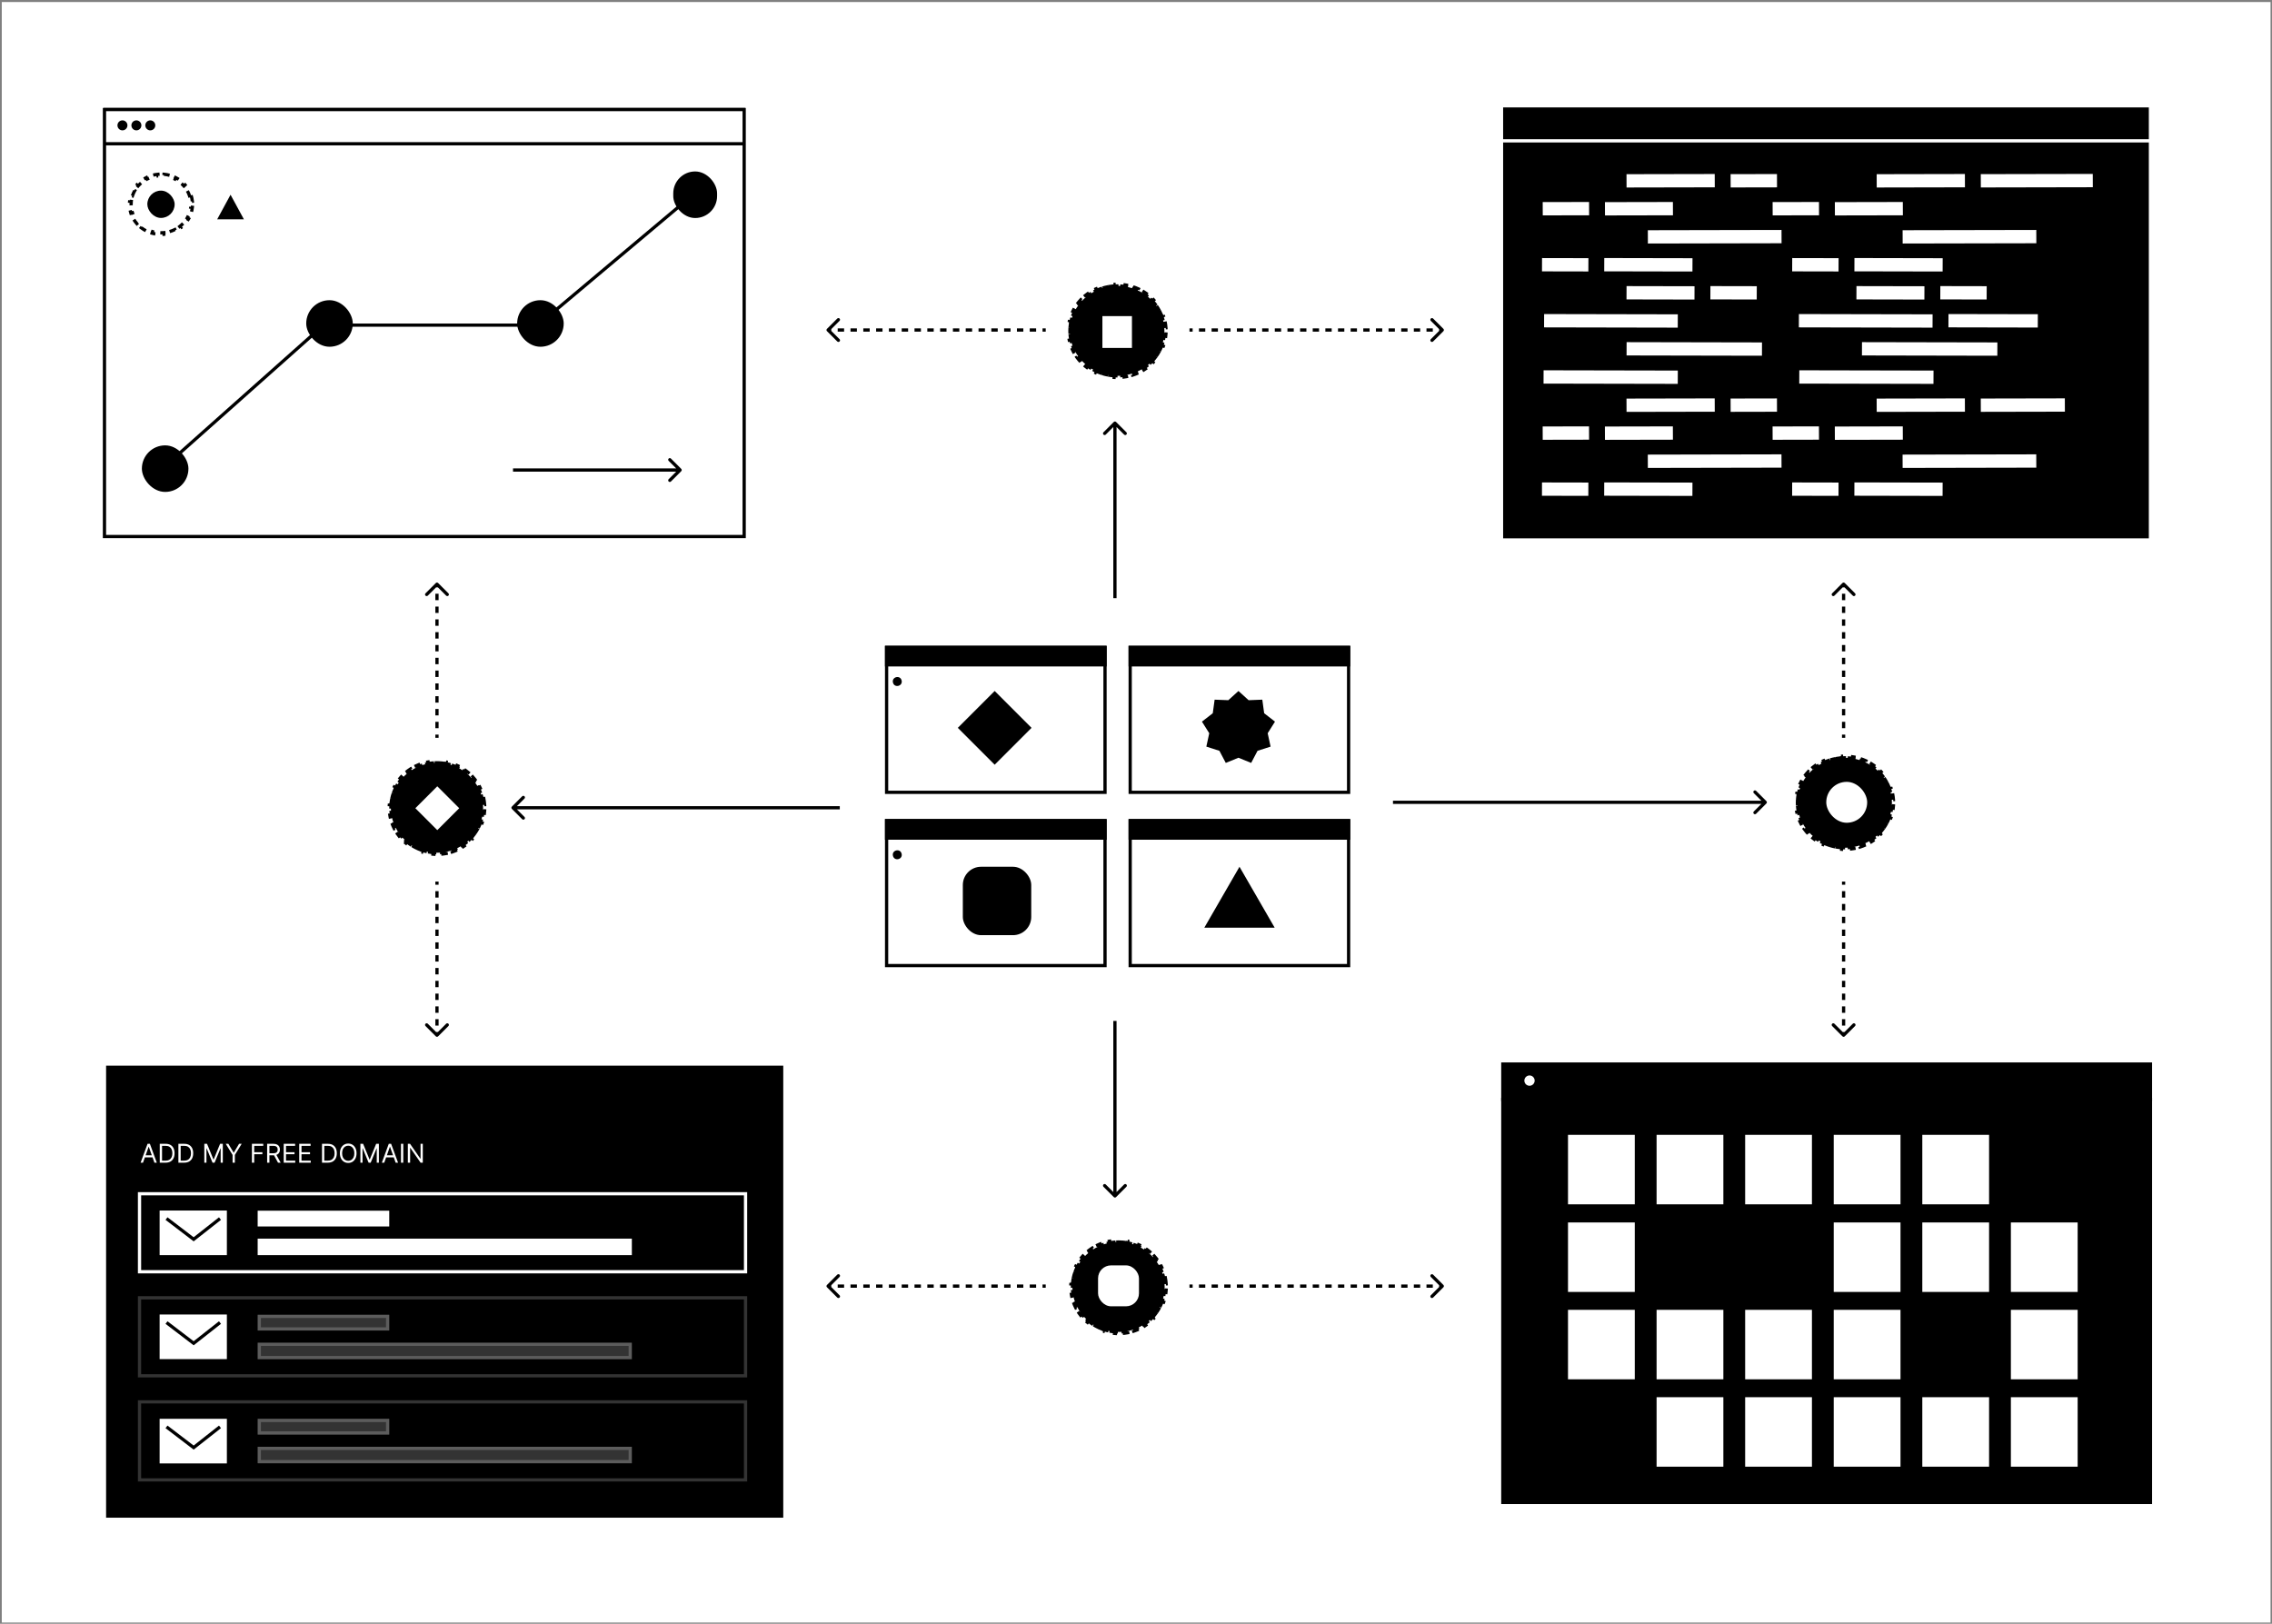 <svg xmlns="http://www.w3.org/2000/svg" width="701" height="501" viewBox="0 0 701 501" fill="none"><rect x="0" y="0" width="701" height="501" fill="#808080" stroke="none"/><rect width="700" height="500" transform="translate(0.547 0.625)" fill="white" style="fill:white;fill-opacity:1;"/><rect width="68.39" height="6.378" transform="matrix(1 0 0 -1 273.051 205.631)" fill="#1E1E1E" style="fill:#1E1E1E;fill:color(display-p3 0.118 0.118 0.118);fill-opacity:1;"/><ellipse cx="284.511" cy="202.274" rx="1.375" ry="1.375" transform="rotate(-14.015 284.511 202.274)" fill="#5EBC84" style="fill:#5EBC84;fill:color(display-p3 0.369 0.737 0.518);fill-opacity:1;"/><ellipse cx="280.679" cy="202.274" rx="1.375" ry="1.375" transform="rotate(-14.015 280.679 202.274)" fill="#FFE900" style="fill:#FFE900;fill:color(display-p3 1 0.914 0);fill-opacity:1;"/><ellipse cx="276.847" cy="210.274" rx="1.375" ry="1.375" transform="rotate(-14.015 276.847 210.274)" fill="#FFA4EA" style="fill:#FFA4EA;fill:color(display-p3 1 0.643 0.918);fill-opacity:1;"/><rect x="273.551" y="199.753" width="67.39" height="44.712" stroke="black" style="stroke:black;stroke-opacity:1;"/><rect width="68.39" height="6.378" transform="matrix(1 0 0 -1 348.207 205.633)" fill="#1E1E1E" style="fill:#1E1E1E;fill:color(display-p3 0.118 0.118 0.118);fill-opacity:1;"/><ellipse cx="359.667" cy="202.275" rx="1.375" ry="1.375" transform="rotate(-14.015 359.667 202.275)" fill="#5EBC84" style="fill:#5EBC84;fill:color(display-p3 0.369 0.737 0.518);fill-opacity:1;"/><ellipse cx="355.835" cy="202.275" rx="1.375" ry="1.375" transform="rotate(-14.015 355.835 202.275)" fill="#FFE900" style="fill:#FFE900;fill:color(display-p3 1 0.914 0);fill-opacity:1;"/><ellipse cx="352.003" cy="202.275" rx="1.375" ry="1.375" transform="rotate(-14.015 352.003 202.275)" fill="#FFA4EA" style="fill:#FFA4EA;fill:color(display-p3 1 0.643 0.918);fill-opacity:1;"/><rect x="348.707" y="199.755" width="67.39" height="44.712" stroke="black" style="stroke:black;stroke-opacity:1;"/><rect width="68.39" height="6.378" transform="matrix(1 0 0 -1 273.051 259.09)" fill="#1E1E1E" style="fill:#1E1E1E;fill:color(display-p3 0.118 0.118 0.118);fill-opacity:1;"/><ellipse cx="284.511" cy="255.733" rx="1.375" ry="1.375" transform="rotate(-14.015 284.511 255.733)" fill="#5EBC84" style="fill:#5EBC84;fill:color(display-p3 0.369 0.737 0.518);fill-opacity:1;"/><ellipse cx="280.679" cy="255.733" rx="1.375" ry="1.375" transform="rotate(-14.015 280.679 255.733)" fill="#FFE900" style="fill:#FFE900;fill:color(display-p3 1 0.914 0);fill-opacity:1;"/><ellipse cx="276.847" cy="263.734" rx="1.375" ry="1.375" transform="rotate(-14.015 276.847 263.734)" fill="#FFA4EA" style="fill:#FFA4EA;fill:color(display-p3 1 0.643 0.918);fill-opacity:1;"/><rect x="273.551" y="253.212" width="67.39" height="44.712" stroke="black" style="stroke:black;stroke-opacity:1;"/><rect width="68.39" height="6.378" transform="matrix(1 0 0 -1 348.207 259.091)" fill="#1E1E1E" style="fill:#1E1E1E;fill:color(display-p3 0.118 0.118 0.118);fill-opacity:1;"/><ellipse cx="359.667" cy="255.733" rx="1.375" ry="1.375" transform="rotate(-14.015 359.667 255.733)" fill="#5EBC84" style="fill:#5EBC84;fill:color(display-p3 0.369 0.737 0.518);fill-opacity:1;"/><ellipse cx="355.835" cy="255.733" rx="1.375" ry="1.375" transform="rotate(-14.015 355.835 255.733)" fill="#FFE900" style="fill:#FFE900;fill:color(display-p3 1 0.914 0);fill-opacity:1;"/><ellipse cx="352.003" cy="255.733" rx="1.375" ry="1.375" transform="rotate(-14.015 352.003 255.733)" fill="#FFA4EA" style="fill:#FFA4EA;fill:color(display-p3 1 0.643 0.918);fill-opacity:1;"/><rect x="348.707" y="253.213" width="67.39" height="44.712" stroke="black" style="stroke:black;stroke-opacity:1;"/><path d="M382.431 267.434L393.285 286.233H371.578L382.431 267.434Z" fill="#BBFF6F" style="fill:#BBFF6F;fill:color(display-p3 0.733 1 0.435);fill-opacity:1;"/><rect x="297.07" y="267.434" width="21.108" height="21.108" rx="5.626" fill="#FFE900" style="fill:#FFE900;fill:color(display-p3 1 0.914 0);fill-opacity:1;"/><rect x="306.895" y="235.946" width="16.085" height="16.085" transform="rotate(-135 306.895 235.946)" fill="#FFA4EA" style="fill:#FFA4EA;fill:color(display-p3 1 0.643 0.918);fill-opacity:1;"/><path d="M382.115 213.199L385.246 216.04L389.47 215.876L390.043 220.065L393.384 222.655L391.13 226.232L392.025 230.364L387.999 231.655L386.029 235.395L382.115 233.797L378.201 235.395L376.231 231.655L372.205 230.364L373.1 226.232L370.846 222.655L374.187 220.065L374.759 215.876L378.984 216.04L382.115 213.199Z" fill="#4D9FFF" style="fill:#4D9FFF;fill:color(display-p3 0.304 0.624 1);fill-opacity:1;"/><rect x="32.453" y="33.799" width="196.953" height="131.607" fill="white" stroke="black" style="fill:white;fill-opacity:1;stroke:black;stroke-opacity:1;"/><rect x="193.363" y="157.699" width="27.044" height="27.044" rx="13.522" transform="rotate(-90 193.363 157.699)" fill="#D9D9D9" style="fill:#D9D9D9;fill:color(display-p3 0.851 0.851 0.851);fill-opacity:1;"/><rect x="32.234" y="33.8" width="197.372" height="131.74" fill="white" stroke="black" style="fill:white;fill-opacity:1;stroke:black;stroke-opacity:1;"/><circle cx="46.373" cy="38.678" r="1.541" transform="rotate(-14.015 46.373 38.678)" fill="#5EBC84" style="fill:#5EBC84;fill:color(display-p3 0.369 0.737 0.518);fill-opacity:1;"/><circle cx="42.08" cy="38.678" r="1.541" transform="rotate(-14.015 42.08 38.678)" fill="#FFE900" style="fill:#FFE900;fill:color(display-p3 1 0.914 0);fill-opacity:1;"/><circle cx="37.779" cy="38.678" r="1.541" transform="rotate(-14.015 37.779 38.678)" fill="#FFA4EA" style="fill:#FFA4EA;fill:color(display-p3 1 0.643 0.918);fill-opacity:1;"/><path d="M32.332 44.356H229.749" stroke="black" style="stroke:black;stroke-opacity:1;"/><path d="M210.194 145.377C210.389 145.182 210.389 144.865 210.194 144.67L207.012 141.488C206.816 141.293 206.5 141.293 206.304 141.488C206.109 141.683 206.109 142 206.304 142.195L209.133 145.023L206.304 147.852C206.109 148.047 206.109 148.364 206.304 148.559C206.5 148.754 206.816 148.754 207.012 148.559L210.194 145.377ZM158.285 145.523L209.84 145.523L209.84 144.523L158.285 144.523L158.285 145.523Z" fill="black" style="fill:black;fill-opacity:1;"/><path d="M50.531 144.177L99.836 100.313H165.957L215.338 58.815" stroke="black" style="stroke:black;stroke-opacity:1;"/><rect x="94.481" y="92.622" width="14.367" height="14.367" rx="7.184" fill="#BBFF6F" style="fill:#BBFF6F;fill:color(display-p3 0.733 1 0.435);fill-opacity:1;"/><rect x="159.559" y="92.622" width="14.367" height="14.367" rx="7.184" fill="#FFE900" style="fill:#FFE900;fill:color(display-p3 1 0.914 0);fill-opacity:1;"/><rect x="207.727" y="52.9" width="13.522" height="14.367" rx="6.761" fill="#4D9FFF" style="fill:#4D9FFF;fill:color(display-p3 0.304 0.624 1);fill-opacity:1;"/><rect x="43.773" y="137.415" width="14.367" height="14.367" rx="7.184" fill="#FFA4EA" style="fill:#FFA4EA;fill:color(display-p3 1 0.643 0.918);fill-opacity:1;"/><path d="M71.132 60.083L75.255 67.671H67.009L71.132 60.083Z" fill="#FFE900" style="fill:#FFE900;fill:color(display-p3 1 0.914 0);fill-opacity:1;"/><rect x="45.457" y="58.815" width="8.426" height="8.426" rx="4.213" fill="#FFA4EA" style="fill:#FFA4EA;fill:color(display-p3 1 0.643 0.918);fill-opacity:1;"/><path d="M58.957 60.273C59.147 60.859 59.278 61.468 59.343 62.097L58.846 62.149C58.876 62.438 58.891 62.732 58.891 63.029C58.891 63.326 58.876 63.62 58.846 63.909L59.343 63.961C59.278 64.589 59.147 65.199 58.957 65.785L58.482 65.63C58.299 66.193 58.059 66.732 57.768 67.24L58.202 67.489C57.893 68.029 57.529 68.537 57.117 69.005L56.742 68.675C56.354 69.116 55.922 69.521 55.452 69.883L55.757 70.279C55.267 70.656 54.738 70.988 54.177 71.269L53.953 70.822C53.43 71.084 52.878 71.299 52.302 71.463L52.438 71.944C51.849 72.111 51.236 72.226 50.605 72.283L50.56 71.785C50.268 71.812 49.972 71.826 49.672 71.826C49.373 71.826 49.077 71.812 48.785 71.785L48.74 72.283C48.109 72.226 47.496 72.111 46.906 71.944L47.042 71.463C46.467 71.299 45.914 71.084 45.392 70.822L45.168 71.269C44.607 70.988 44.078 70.656 43.588 70.279L43.893 69.883C43.422 69.521 42.99 69.116 42.603 68.675L42.227 69.005C41.816 68.537 41.452 68.029 41.142 67.489L41.576 67.24C41.285 66.732 41.045 66.193 40.863 65.63L40.387 65.785C40.198 65.199 40.067 64.589 40.001 63.961L40.499 63.909C40.469 63.62 40.453 63.326 40.453 63.029C40.453 62.732 40.469 62.438 40.499 62.149L40.001 62.097C40.067 61.468 40.198 60.858 40.387 60.273L40.863 60.428C41.045 59.865 41.285 59.326 41.576 58.818L41.142 58.569C41.452 58.029 41.816 57.521 42.227 57.053L42.603 57.383C42.99 56.942 43.422 56.537 43.893 56.175L43.588 55.779C44.078 55.402 44.607 55.07 45.168 54.789L45.392 55.236C45.914 54.974 46.467 54.759 47.042 54.595L46.906 54.114C47.496 53.947 48.109 53.832 48.74 53.775L48.785 54.273C49.077 54.246 49.373 54.232 49.672 54.232C49.972 54.232 50.268 54.246 50.56 54.273L50.605 53.775C51.236 53.832 51.849 53.947 52.438 54.114L52.302 54.595C52.878 54.759 53.43 54.974 53.953 55.236L54.177 54.789C54.738 55.07 55.267 55.402 55.757 55.779L55.452 56.175C55.922 56.537 56.354 56.942 56.742 57.383L57.117 57.053C57.529 57.521 57.893 58.029 58.202 58.569L57.768 58.818C58.059 59.326 58.299 59.865 58.482 60.428L58.957 60.273Z" stroke="black" style="stroke:black;stroke-opacity:1;" stroke-dasharray="2 2"/><rect x="463.273" y="32.642" width="200.226" height="133.959" fill="#021831" stroke="white" style="fill:#021831;fill:color(display-p3 0.008 0.094 0.192);fill-opacity:1;stroke:white;stroke-opacity:1;"/><rect x="0.498" y="-0.501" width="5.105" height="21.969" transform="matrix(-0.004 -1 1 -0.002 475.993 58.849)" fill="#D9D9D9" stroke="black" style="fill:#D9D9D9;fill:color(display-p3 0.851 0.851 0.851);fill-opacity:1;stroke:black;stroke-opacity:1;"/><rect x="0.498" y="-0.501" width="5.105" height="21.969" transform="matrix(-0.004 -1 1 -0.002 495.208 67.469)" fill="white" stroke="black" style="fill:white;fill-opacity:1;stroke:black;stroke-opacity:1;"/><rect x="0.498" y="-0.501" width="5.105" height="28.22" transform="matrix(-0.004 -1 1 -0.002 501.861 58.849)" fill="white" stroke="black" style="fill:white;fill-opacity:1;stroke:black;stroke-opacity:1;"/><rect x="0.498" y="-0.501" width="5.105" height="42.244" transform="matrix(-0.004 -1 1 -0.002 508.443 76.136)" fill="white" stroke="black" style="fill:white;fill-opacity:1;stroke:black;stroke-opacity:1;"/><rect x="0.498" y="-0.501" width="5.105" height="15.306" transform="matrix(-0.004 -1 1 -0.002 533.978 58.834)" fill="white" stroke="black" style="fill:white;fill-opacity:1;stroke:black;stroke-opacity:1;"/><rect x="0.498" y="-0.501" width="5.105" height="15.306" transform="matrix(-0.004 -1 1 -0.002 476.005 67.454)" fill="white" stroke="black" style="fill:white;fill-opacity:1;stroke:black;stroke-opacity:1;"/><rect x="0.498" y="-0.501" width="5.105" height="21.969" transform="matrix(-0.004 -1 1 -0.002 521.075 67.469)" fill="#D9D9D9" stroke="black" style="fill:#D9D9D9;fill:color(display-p3 0.851 0.851 0.851);fill-opacity:1;stroke:black;stroke-opacity:1;"/><rect x="0.498" y="-0.501" width="5.105" height="28.568" transform="matrix(-0.004 -1 1 -0.002 475.978 76.106)" fill="#D9D9D9" stroke="black" style="fill:#D9D9D9;fill:color(display-p3 0.851 0.851 0.851);fill-opacity:1;stroke:black;stroke-opacity:1;"/><rect x="-0.498" y="-0.501" width="5.105" height="21.97" transform="matrix(0.004 -1 -1 -0.002 548.046 83.775)" fill="#D9D9D9" stroke="black" style="fill:#D9D9D9;fill:color(display-p3 0.851 0.851 0.851);fill-opacity:1;stroke:black;stroke-opacity:1;"/><rect x="-0.498" y="-0.501" width="5.105" height="21.97" transform="matrix(0.004 -1 -1 -0.002 522.808 92.425)" fill="white" stroke="black" style="fill:white;fill-opacity:1;stroke:black;stroke-opacity:1;"/><rect x="-0.498" y="-0.501" width="5.105" height="28.221" transform="matrix(0.004 -1 -1 -0.002 522.183 83.775)" fill="white" stroke="black" style="fill:white;fill-opacity:1;stroke:black;stroke-opacity:1;"/><rect x="-0.498" y="-0.501" width="5.105" height="42.245" transform="matrix(0.004 -1 -1 -0.002 517.652 101.092)" fill="white" stroke="black" style="fill:white;fill-opacity:1;stroke:black;stroke-opacity:1;"/><rect x="-0.498" y="-0.501" width="5.105" height="15.306" transform="matrix(0.004 -1 -1 -0.002 490.069 83.76)" fill="white" stroke="black" style="fill:white;fill-opacity:1;stroke:black;stroke-opacity:1;"/><rect x="-0.498" y="-0.501" width="5.105" height="15.306" transform="matrix(0.004 -1 -1 -0.002 542.019 92.409)" fill="white" stroke="black" style="fill:white;fill-opacity:1;stroke:black;stroke-opacity:1;"/><rect x="-0.498" y="-0.501" width="5.105" height="21.97" transform="matrix(0.004 -1 -1 -0.002 496.941 92.425)" fill="#D9D9D9" stroke="black" style="fill:#D9D9D9;fill:color(display-p3 0.851 0.851 0.851);fill-opacity:1;stroke:black;stroke-opacity:1;"/><rect x="-0.498" y="-0.501" width="5.105" height="28.569" transform="matrix(0.004 -1 -1 -0.002 550.124 101.061)" fill="#FFA4EA" stroke="black" style="fill:#FFA4EA;fill:color(display-p3 1 0.643 0.918);fill-opacity:1;stroke:black;stroke-opacity:1;"/><rect x="-0.498" y="-0.501" width="5.105" height="42.412" transform="matrix(0.004 -1 -1 -0.002 517.652 118.441)" fill="white" stroke="black" style="fill:white;fill-opacity:1;stroke:black;stroke-opacity:1;"/><rect x="-0.498" y="-0.501" width="5.105" height="42.773" transform="matrix(0.004 -1 -1 -0.002 543.628 109.759)" fill="white" stroke="black" style="fill:white;fill-opacity:1;stroke:black;stroke-opacity:1;"/><rect x="-0.498" y="-0.501" width="5.105" height="22.058" transform="matrix(0.004 -1 -1 -0.002 496.96 109.774)" fill="#D9D9D9" stroke="black" style="fill:#D9D9D9;fill:color(display-p3 0.851 0.851 0.851);fill-opacity:1;stroke:black;stroke-opacity:1;"/><rect x="-0.498" y="-0.501" width="5.105" height="28.683" transform="matrix(0.004 -1 -1 -0.002 550.234 118.411)" fill="#D9D9D9" stroke="black" style="fill:#D9D9D9;fill:color(display-p3 0.851 0.851 0.851);fill-opacity:1;stroke:black;stroke-opacity:1;"/><rect x="0.498" y="-0.501" width="5.105" height="21.969" transform="matrix(-0.004 -1 1 -0.002 475.989 128.083)" fill="#D9D9D9" stroke="black" style="fill:#D9D9D9;fill:color(display-p3 0.851 0.851 0.851);fill-opacity:1;stroke:black;stroke-opacity:1;"/><rect x="0.498" y="-0.501" width="5.105" height="21.969" transform="matrix(-0.004 -1 1 -0.002 495.196 136.705)" fill="white" stroke="black" style="fill:white;fill-opacity:1;stroke:black;stroke-opacity:1;"/><rect x="0.498" y="-0.501" width="5.105" height="28.22" transform="matrix(-0.004 -1 1 -0.002 501.857 128.083)" fill="white" stroke="black" style="fill:white;fill-opacity:1;stroke:black;stroke-opacity:1;"/><rect x="0.498" y="-0.501" width="5.105" height="42.244" transform="matrix(-0.004 -1 1 -0.002 508.431 145.371)" fill="white" stroke="black" style="fill:white;fill-opacity:1;stroke:black;stroke-opacity:1;"/><rect x="0.498" y="-0.501" width="5.105" height="15.306" transform="matrix(-0.004 -1 1 -0.002 533.974 128.068)" fill="white" stroke="black" style="fill:white;fill-opacity:1;stroke:black;stroke-opacity:1;"/><rect x="0.498" y="-0.501" width="5.105" height="15.306" transform="matrix(-0.004 -1 1 -0.002 475.993 136.689)" fill="white" stroke="black" style="fill:white;fill-opacity:1;stroke:black;stroke-opacity:1;"/><rect x="0.498" y="-0.501" width="5.105" height="21.969" transform="matrix(-0.004 -1 1 -0.002 521.064 136.705)" fill="#D9D9D9" stroke="black" style="fill:#D9D9D9;fill:color(display-p3 0.851 0.851 0.851);fill-opacity:1;stroke:black;stroke-opacity:1;"/><rect x="0.498" y="-0.501" width="5.105" height="28.568" transform="matrix(-0.004 -1 1 -0.002 475.966 145.34)" fill="#D9D9D9" stroke="black" style="fill:#D9D9D9;fill:color(display-p3 0.851 0.851 0.851);fill-opacity:1;stroke:black;stroke-opacity:1;"/><rect x="-0.498" y="-0.501" width="5.105" height="21.97" transform="matrix(0.004 -1 -1 -0.002 548.034 153.011)" fill="#D9D9D9" stroke="black" style="fill:#D9D9D9;fill:color(display-p3 0.851 0.851 0.851);fill-opacity:1;stroke:black;stroke-opacity:1;"/><rect x="-0.498" y="-0.501" width="5.105" height="28.221" transform="matrix(0.004 -1 -1 -0.002 522.171 153.011)" fill="white" stroke="black" style="fill:white;fill-opacity:1;stroke:black;stroke-opacity:1;"/><rect x="-0.498" y="-0.501" width="5.105" height="15.306" transform="matrix(0.004 -1 -1 -0.002 490.058 152.995)" fill="white" stroke="black" style="fill:white;fill-opacity:1;stroke:black;stroke-opacity:1;"/><rect x="0.498" y="-0.501" width="5.105" height="21.969" transform="matrix(-0.004 -1 1 -0.002 553.181 58.849)" fill="#D9D9D9" stroke="black" style="fill:#D9D9D9;fill:color(display-p3 0.851 0.851 0.851);fill-opacity:1;stroke:black;stroke-opacity:1;"/><rect x="0.498" y="-0.501" width="5.105" height="21.969" transform="matrix(-0.004 -1 1 -0.002 566.146 67.469)" fill="white" stroke="black" style="fill:white;fill-opacity:1;stroke:black;stroke-opacity:1;"/><rect x="0.498" y="-0.501" width="5.105" height="28.22" transform="matrix(-0.004 -1 1 -0.002 579.048 58.849)" fill="white" stroke="black" style="fill:white;fill-opacity:1;stroke:black;stroke-opacity:1;"/><rect x="0.498" y="-0.501" width="5.105" height="42.244" transform="matrix(-0.004 -1 1 -0.002 587.052 76.136)" fill="white" stroke="black" style="fill:white;fill-opacity:1;stroke:black;stroke-opacity:1;"/><rect x="0.498" y="-0.501" width="5.105" height="35.549" transform="matrix(-0.004 -1 1 -0.002 611.169 58.834)" fill="white" stroke="black" style="fill:white;fill-opacity:1;stroke:black;stroke-opacity:1;"/><rect x="0.498" y="-0.501" width="5.105" height="15.306" transform="matrix(-0.004 -1 1 -0.002 546.943 67.454)" fill="white" stroke="black" style="fill:white;fill-opacity:1;stroke:black;stroke-opacity:1;"/><rect x="0.498" y="-0.501" width="5.105" height="21.969" transform="matrix(-0.004 -1 1 -0.002 592.013 67.469)" fill="#D9D9D9" stroke="black" style="fill:#D9D9D9;fill:color(display-p3 0.851 0.851 0.851);fill-opacity:1;stroke:black;stroke-opacity:1;"/><rect x="0.498" y="-0.501" width="5.105" height="28.568" transform="matrix(-0.004 -1 1 -0.002 554.583 76.106)" fill="#D9D9D9" stroke="black" style="fill:#D9D9D9;fill:color(display-p3 0.851 0.851 0.851);fill-opacity:1;stroke:black;stroke-opacity:1;"/><rect x="-0.498" y="-0.501" width="5.105" height="34.682" transform="matrix(0.004 -1 -1 -0.002 637.952 83.803)" fill="#FFA4EA" stroke="black" style="fill:#FFA4EA;fill:color(display-p3 1 0.643 0.918);fill-opacity:1;stroke:black;stroke-opacity:1;"/><rect x="-0.498" y="-0.501" width="5.105" height="21.97" transform="matrix(0.004 -1 -1 -0.002 593.745 92.425)" fill="white" stroke="black" style="fill:white;fill-opacity:1;stroke:black;stroke-opacity:1;"/><rect x="-0.498" y="-0.501" width="5.105" height="28.221" transform="matrix(0.004 -1 -1 -0.002 599.374 83.775)" fill="white" stroke="black" style="fill:white;fill-opacity:1;stroke:black;stroke-opacity:1;"/><rect x="-0.498" y="-0.501" width="5.105" height="42.245" transform="matrix(0.004 -1 -1 -0.002 596.261 101.092)" fill="white" stroke="black" style="fill:white;fill-opacity:1;stroke:black;stroke-opacity:1;"/><rect x="-0.498" y="-0.501" width="5.105" height="15.306" transform="matrix(0.004 -1 -1 -0.002 567.257 83.76)" fill="white" stroke="black" style="fill:white;fill-opacity:1;stroke:black;stroke-opacity:1;"/><rect x="-0.498" y="-0.501" width="5.105" height="15.306" transform="matrix(0.004 -1 -1 -0.002 612.956 92.409)" fill="white" stroke="black" style="fill:white;fill-opacity:1;stroke:black;stroke-opacity:1;"/><rect x="-0.498" y="-0.501" width="5.105" height="21.97" transform="matrix(0.004 -1 -1 -0.002 567.882 92.425)" fill="#D9D9D9" stroke="black" style="fill:#D9D9D9;fill:color(display-p3 0.851 0.851 0.851);fill-opacity:1;stroke:black;stroke-opacity:1;"/><rect x="-0.498" y="-0.501" width="5.105" height="28.569" transform="matrix(0.004 -1 -1 -0.002 628.734 101.061)" fill="white" stroke="black" style="fill:white;fill-opacity:1;stroke:black;stroke-opacity:1;"/><rect x="-0.498" y="-0.501" width="5.105" height="42.412" transform="matrix(0.004 -1 -1 -0.002 596.55 118.441)" fill="white" stroke="black" style="fill:white;fill-opacity:1;stroke:black;stroke-opacity:1;"/><rect x="-0.498" y="-0.501" width="5.105" height="42.773" transform="matrix(0.004 -1 -1 -0.002 616.253 109.759)" fill="white" stroke="black" style="fill:white;fill-opacity:1;stroke:black;stroke-opacity:1;"/><rect x="-0.498" y="-0.501" width="5.105" height="22.058" transform="matrix(0.004 -1 -1 -0.002 569.585 109.774)" fill="#D9D9D9" stroke="black" style="fill:#D9D9D9;fill:color(display-p3 0.851 0.851 0.851);fill-opacity:1;stroke:black;stroke-opacity:1;"/><rect x="-0.498" y="-0.501" width="5.105" height="28.683" transform="matrix(0.004 -1 -1 -0.002 629.132 118.411)" fill="#D9D9D9" stroke="black" style="fill:#D9D9D9;fill:color(display-p3 0.851 0.851 0.851);fill-opacity:1;stroke:black;stroke-opacity:1;"/><rect x="0.498" y="-0.501" width="5.105" height="21.969" transform="matrix(-0.004 -1 1 -0.002 553.173 128.083)" fill="#D9D9D9" stroke="black" style="fill:#D9D9D9;fill:color(display-p3 0.851 0.851 0.851);fill-opacity:1;stroke:black;stroke-opacity:1;"/><rect x="0.498" y="-0.501" width="5.105" height="21.969" transform="matrix(-0.004 -1 1 -0.002 566.134 136.705)" fill="white" stroke="black" style="fill:white;fill-opacity:1;stroke:black;stroke-opacity:1;"/><rect x="0.498" y="-0.501" width="5.105" height="28.22" transform="matrix(-0.004 -1 1 -0.002 579.044 128.083)" fill="white" stroke="black" style="fill:white;fill-opacity:1;stroke:black;stroke-opacity:1;"/><rect x="0.498" y="-0.501" width="5.105" height="42.244" transform="matrix(-0.004 -1 1 -0.002 587.04 145.371)" fill="white" stroke="black" style="fill:white;fill-opacity:1;stroke:black;stroke-opacity:1;"/><rect x="0.498" y="-0.501" width="5.105" height="26.939" transform="matrix(-0.004 -1 1 -0.002 611.165 128.068)" fill="white" stroke="black" style="fill:white;fill-opacity:1;stroke:black;stroke-opacity:1;"/><rect x="0.498" y="-0.501" width="5.105" height="15.306" transform="matrix(-0.004 -1 1 -0.002 546.931 136.689)" fill="white" stroke="black" style="fill:white;fill-opacity:1;stroke:black;stroke-opacity:1;"/><rect x="0.498" y="-0.501" width="5.105" height="21.969" transform="matrix(-0.004 -1 1 -0.002 592.001 136.705)" fill="#D9D9D9" stroke="black" style="fill:#D9D9D9;fill:color(display-p3 0.851 0.851 0.851);fill-opacity:1;stroke:black;stroke-opacity:1;"/><rect x="0.498" y="-0.501" width="5.105" height="28.568" transform="matrix(-0.004 -1 1 -0.002 554.571 145.34)" fill="#FFA4EA" stroke="black" style="fill:#FFA4EA;fill:color(display-p3 1 0.643 0.918);fill-opacity:1;stroke:black;stroke-opacity:1;"/><rect x="-0.498" y="-0.501" width="5.105" height="42.215" transform="matrix(0.004 -1 -1 -0.002 645.472 153.056)" fill="#D9D9D9" stroke="black" style="fill:#D9D9D9;fill:color(display-p3 0.851 0.851 0.851);fill-opacity:1;stroke:black;stroke-opacity:1;"/><rect x="-0.498" y="-0.501" width="5.105" height="28.221" transform="matrix(0.004 -1 -1 -0.002 599.362 153.011)" fill="white" stroke="black" style="fill:white;fill-opacity:1;stroke:black;stroke-opacity:1;"/><rect x="-0.498" y="-0.501" width="5.105" height="15.306" transform="matrix(0.004 -1 -1 -0.002 567.245 152.995)" fill="white" stroke="black" style="fill:white;fill-opacity:1;stroke:black;stroke-opacity:1;"/><circle cx="477.456" cy="37.68" r="1.568" transform="rotate(-14.015 477.456 37.68)" fill="#5EBC84" style="fill:#5EBC84;fill:color(display-p3 0.369 0.737 0.518);fill-opacity:1;"/><circle cx="473.089" cy="37.68" r="1.568" transform="rotate(-14.015 473.089 37.68)" fill="#FFE900" style="fill:#FFE900;fill:color(display-p3 1 0.914 0);fill-opacity:1;"/><circle cx="468.71" cy="37.68" r="1.568" transform="rotate(-14.015 468.71 37.68)" fill="#FFA4EA" style="fill:#FFA4EA;fill:color(display-p3 1 0.643 0.918);fill-opacity:1;"/><path d="M463.18 43.454H664.002" stroke="white" style="stroke:white;stroke-opacity:1;"/><rect x="463.68" y="328.302" width="199.82" height="135.267" fill="#FFE900" stroke="black" style="fill:#FFE900;fill:color(display-p3 1 0.914 0);fill-opacity:1;stroke:black;stroke-opacity:1;"/><circle cx="476.349" cy="333.417" r="1.59" transform="rotate(-14.015 476.349 333.417)" fill="#5EBC84" style="fill:#5EBC84;fill:color(display-p3 0.369 0.737 0.518);fill-opacity:1;"/><circle cx="471.916" cy="333.417" r="1.59" transform="rotate(-14.015 471.916 333.417)" fill="white" style="fill:white;fill-opacity:1;"/><circle cx="467.482" cy="333.417" r="1.59" transform="rotate(-14.015 467.482 333.417)" fill="#FFA4EA" style="fill:#FFA4EA;fill:color(display-p3 1 0.643 0.918);fill-opacity:1;"/><path d="M463.18 339.228L663.998 339.228" stroke="black" style="stroke:black;stroke-opacity:1;"/><rect x="483.789" y="350.149" width="20.603" height="21.438" fill="white" style="fill:white;fill-opacity:1;"/><rect x="511.121" y="350.149" width="20.603" height="21.438" fill="white" style="fill:white;fill-opacity:1;"/><rect x="538.449" y="350.149" width="20.603" height="21.438" fill="white" style="fill:white;fill-opacity:1;"/><rect x="565.777" y="350.149" width="20.603" height="21.438" fill="white" style="fill:white;fill-opacity:1;"/><rect x="593.105" y="350.149" width="20.603" height="21.438" fill="white" style="fill:white;fill-opacity:1;"/><rect x="620.434" y="350.149" width="20.603" height="21.438" rx="10.302" fill="#FFA4EA" style="fill:#FFA4EA;fill:color(display-p3 1 0.643 0.918);fill-opacity:1;"/><rect x="483.789" y="377.182" width="20.603" height="21.438" fill="white" style="fill:white;fill-opacity:1;"/><rect x="511.121" y="377.182" width="20.603" height="21.438" rx="10.302" fill="#FFA4EA" style="fill:#FFA4EA;fill:color(display-p3 1 0.643 0.918);fill-opacity:1;"/><rect x="538.449" y="377.182" width="20.603" height="21.438" rx="10.302" fill="#5EBC84" style="fill:#5EBC84;fill:color(display-p3 0.369 0.737 0.518);fill-opacity:1;"/><rect x="565.777" y="377.182" width="20.603" height="21.438" fill="white" style="fill:white;fill-opacity:1;"/><rect x="593.105" y="377.182" width="20.603" height="21.438" fill="white" style="fill:white;fill-opacity:1;"/><rect x="620.434" y="377.182" width="20.603" height="21.438" fill="white" style="fill:white;fill-opacity:1;"/><rect x="483.789" y="404.14" width="20.603" height="21.438" fill="white" style="fill:white;fill-opacity:1;"/><rect x="511.121" y="404.14" width="20.603" height="21.438" fill="white" style="fill:white;fill-opacity:1;"/><rect x="538.449" y="404.14" width="20.603" height="21.438" fill="white" style="fill:white;fill-opacity:1;"/><rect x="565.777" y="404.14" width="20.603" height="21.438" fill="white" style="fill:white;fill-opacity:1;"/><rect x="593.105" y="404.14" width="20.603" height="21.438" rx="10.302" fill="#FFE900" style="fill:#FFE900;fill:color(display-p3 1 0.914 0);fill-opacity:1;"/><rect x="620.434" y="404.14" width="20.603" height="21.438" fill="white" style="fill:white;fill-opacity:1;"/><rect x="483.789" y="431.097" width="20.603" height="21.438" rx="10.302" fill="#5EBC84" style="fill:#5EBC84;fill:color(display-p3 0.369 0.737 0.518);fill-opacity:1;"/><rect x="511.121" y="431.097" width="20.603" height="21.438" fill="white" style="fill:white;fill-opacity:1;"/><rect x="538.449" y="431.097" width="20.603" height="21.438" fill="white" style="fill:white;fill-opacity:1;"/><rect x="565.777" y="431.097" width="20.603" height="21.438" fill="white" style="fill:white;fill-opacity:1;"/><rect x="593.105" y="431.097" width="20.603" height="21.438" fill="white" style="fill:white;fill-opacity:1;"/><rect x="620.434" y="431.097" width="20.603" height="21.438" fill="white" style="fill:white;fill-opacity:1;"/><rect x="32.234" y="328.302" width="209.933" height="140.469" fill="#021831" stroke="white" style="fill:#021831;fill:color(display-p3 0.008 0.094 0.192);fill-opacity:1;stroke:white;stroke-opacity:1;"/><circle cx="47.13" cy="333.607" r="1.644" transform="rotate(-14.015 47.13 333.607)" fill="#5EBC84" style="fill:#5EBC84;fill:color(display-p3 0.369 0.737 0.518);fill-opacity:1;"/><circle cx="42.548" cy="333.607" r="1.644" transform="rotate(-14.015 42.548 333.607)" fill="#FFE900" style="fill:#FFE900;fill:color(display-p3 1 0.914 0);fill-opacity:1;"/><circle cx="37.962" cy="333.607" r="1.644" transform="rotate(-14.015 37.962 333.607)" fill="#FFA4EA" style="fill:#FFA4EA;fill:color(display-p3 1 0.643 0.918);fill-opacity:1;"/><mask id="mask0_934_269" style="mask-type:alpha" maskUnits="userSpaceOnUse" x="32" y="340" width="211" height="128"><rect x="32.48" y="340.525" width="210.333" height="126.499" fill="#5EBC84" style="fill:#5EBC84;fill:color(display-p3 0.369 0.737 0.518);fill-opacity:1;"/></mask><g mask="url(#mask0_934_269)"><path d="M150.555 326.177C157.757 327.253 164.838 329.335 171.572 332.423" stroke="white" style="stroke:white;stroke-opacity:1;" stroke-width="3" stroke-miterlimit="10"/></g><path d="M44.123 358.737H43.384L45.521 352.919H46.248L48.384 358.737H47.646L45.907 353.84H45.861L44.123 358.737ZM44.396 356.465H47.373V357.09H44.396V356.465ZM51.086 358.737H49.291V352.919H51.166C51.73 352.919 52.213 353.036 52.614 353.269C53.016 353.5 53.324 353.832 53.538 354.266C53.752 354.698 53.859 355.215 53.859 355.817C53.859 356.423 53.751 356.945 53.535 357.382C53.319 357.818 53.005 358.153 52.592 358.388C52.179 358.621 51.677 358.737 51.086 358.737ZM49.995 358.112H51.041C51.522 358.112 51.92 358.02 52.236 357.834C52.553 357.648 52.789 357.384 52.944 357.041C53.099 356.698 53.177 356.29 53.177 355.817C53.177 355.347 53.1 354.943 52.947 354.604C52.793 354.263 52.564 354.002 52.259 353.82C51.954 353.636 51.575 353.544 51.12 353.544H49.995V358.112ZM56.836 358.737H55.041V352.919H56.916C57.48 352.919 57.963 353.036 58.364 353.269C58.766 353.5 59.074 353.832 59.288 354.266C59.502 354.698 59.609 355.215 59.609 355.817C59.609 356.423 59.501 356.945 59.285 357.382C59.069 357.818 58.755 358.153 58.342 358.388C57.929 358.621 57.427 358.737 56.836 358.737ZM55.745 358.112H56.791C57.272 358.112 57.67 358.02 57.986 357.834C58.303 357.648 58.539 357.384 58.694 357.041C58.849 356.698 58.927 356.29 58.927 355.817C58.927 355.347 58.85 354.943 58.697 354.604C58.543 354.263 58.314 354.002 58.009 353.82C57.704 353.636 57.325 353.544 56.87 353.544H55.745V358.112ZM63.041 352.919H63.881L65.859 357.749H65.927L67.904 352.919H68.745V358.737H68.086V354.317H68.029L66.211 358.737H65.575L63.756 354.317H63.7V358.737H63.041V352.919ZM69.658 352.919H70.465L72.078 355.635H72.146L73.76 352.919H74.567L72.465 356.34V358.737H71.76V356.34L69.658 352.919ZM77.728 358.737V352.919H81.217V353.544H78.433V355.51H80.955V356.135H78.433V358.737H77.728ZM82.423 358.737V352.919H84.389C84.844 352.919 85.217 352.997 85.508 353.152C85.8 353.305 86.016 353.517 86.156 353.786C86.296 354.055 86.367 354.36 86.367 354.703C86.367 355.046 86.296 355.35 86.156 355.615C86.016 355.88 85.801 356.089 85.511 356.24C85.222 356.39 84.851 356.465 84.401 356.465H82.81V355.828H84.378C84.688 355.828 84.938 355.783 85.128 355.692C85.319 355.601 85.457 355.472 85.543 355.305C85.63 355.137 85.673 354.936 85.673 354.703C85.673 354.47 85.63 354.267 85.543 354.092C85.456 353.918 85.316 353.784 85.125 353.689C84.934 353.592 84.681 353.544 84.367 353.544H83.128V358.737H82.423ZM85.162 356.124L86.594 358.737H85.776L84.367 356.124H85.162ZM87.54 358.737V352.919H91.052V353.544H88.245V355.51H90.87V356.135H88.245V358.112H91.097V358.737H87.54ZM92.322 358.737V352.919H95.833V353.544H93.026V355.51H95.651V356.135H93.026V358.112H95.879V358.737H92.322ZM101.148 358.737H99.353V352.919H101.228C101.792 352.919 102.275 353.036 102.677 353.269C103.078 353.5 103.386 353.832 103.6 354.266C103.814 354.698 103.921 355.215 103.921 355.817C103.921 356.423 103.813 356.945 103.597 357.382C103.381 357.818 103.067 358.153 102.654 358.388C102.241 358.621 101.739 358.737 101.148 358.737ZM100.058 358.112H101.103C101.584 358.112 101.983 358.02 102.299 357.834C102.615 357.648 102.851 357.384 103.006 357.041C103.162 356.698 103.239 356.29 103.239 355.817C103.239 355.347 103.163 354.943 103.009 354.604C102.856 354.263 102.627 354.002 102.322 353.82C102.017 353.636 101.637 353.544 101.183 353.544H100.058V358.112ZM110.012 355.828C110.012 356.442 109.901 356.972 109.68 357.419C109.458 357.866 109.154 358.211 108.768 358.453C108.381 358.696 107.94 358.817 107.444 358.817C106.948 358.817 106.506 358.696 106.12 358.453C105.734 358.211 105.43 357.866 105.208 357.419C104.987 356.972 104.876 356.442 104.876 355.828C104.876 355.215 104.987 354.684 105.208 354.237C105.43 353.79 105.734 353.446 106.12 353.203C106.506 352.961 106.948 352.84 107.444 352.84C107.94 352.84 108.381 352.961 108.768 353.203C109.154 353.446 109.458 353.79 109.68 354.237C109.901 354.684 110.012 355.215 110.012 355.828ZM109.33 355.828C109.33 355.324 109.246 354.899 109.077 354.553C108.911 354.206 108.684 353.944 108.398 353.766C108.114 353.588 107.796 353.499 107.444 353.499C107.092 353.499 106.772 353.588 106.487 353.766C106.202 353.944 105.976 354.206 105.808 354.553C105.641 354.899 105.558 355.324 105.558 355.828C105.558 356.332 105.641 356.757 105.808 357.104C105.976 357.45 106.202 357.713 106.487 357.891C106.772 358.069 107.092 358.158 107.444 358.158C107.796 358.158 108.114 358.069 108.398 357.891C108.684 357.713 108.911 357.45 109.077 357.104C109.246 356.757 109.33 356.332 109.33 355.828ZM111.197 352.919H112.038L114.015 357.749H114.083L116.06 352.919H116.901V358.737H116.242V354.317H116.185L114.367 358.737H113.731L111.913 354.317H111.856V358.737H111.197V352.919ZM118.553 358.737H117.814L119.95 352.919H120.678L122.814 358.737H122.075L120.337 353.84H120.291L118.553 358.737ZM118.825 356.465H121.803V357.09H118.825V356.465ZM124.425 352.919V358.737H123.72V352.919H124.425ZM130.451 352.919V358.737H129.769L126.599 354.169H126.542V358.737H125.837V352.919H126.519L129.701 357.499H129.758V352.919H130.451Z" fill="white" style="fill:white;fill-opacity:1;"/><rect x="43.047" y="424.501" width="24.072" height="186.986" transform="rotate(-90 43.047 424.501)" stroke="white" stroke-opacity="0.2" style="stroke:white;stroke-opacity:0.2;"/><rect x="79.5" y="419.372" width="5.092" height="115.451" transform="rotate(-90 79.5 419.372)" fill="white" fill-opacity="0.2" style="fill:white;fill-opacity:0.2;"/><rect x="80" y="418.872" width="4.092" height="114.451" transform="rotate(-90 80 418.872)" stroke="white" stroke-opacity="0.2" style="stroke:white;stroke-opacity:0.2;"/><rect x="79.5" y="410.525" width="4.869" height="40.599" transform="rotate(-90 79.5 410.525)" fill="white" fill-opacity="0.2" style="fill:white;fill-opacity:0.2;"/><rect x="80" y="410.025" width="3.869" height="39.599" transform="rotate(-90 80 410.025)" stroke="white" stroke-opacity="0.2" style="stroke:white;stroke-opacity:0.2;"/><rect x="211.27" y="405.064" width="14.224" height="14.8" fill="#5EBC84" fill-opacity="0.2" style="fill:#5EBC84;fill:color(display-p3 0.369 0.737 0.518);fill-opacity:0.2;"/><rect x="43.047" y="456.609" width="24.072" height="186.986" transform="rotate(-90 43.047 456.609)" stroke="white" stroke-opacity="0.2" style="stroke:white;stroke-opacity:0.2;"/><rect x="79.5" y="451.481" width="5.092" height="115.451" transform="rotate(-90 79.5 451.481)" fill="white" fill-opacity="0.2" style="fill:white;fill-opacity:0.2;"/><rect x="80" y="450.981" width="4.092" height="114.451" transform="rotate(-90 80 450.981)" stroke="white" stroke-opacity="0.2" style="stroke:white;stroke-opacity:0.2;"/><rect x="79.5" y="442.635" width="4.869" height="40.599" transform="rotate(-90 79.5 442.635)" fill="white" fill-opacity="0.2" style="fill:white;fill-opacity:0.2;"/><rect x="80" y="442.135" width="3.869" height="39.599" transform="rotate(-90 80 442.135)" stroke="white" stroke-opacity="0.2" style="stroke:white;stroke-opacity:0.2;"/><rect x="211.27" y="437.174" width="14.224" height="14.8" fill="#5EBC84" fill-opacity="0.2" style="fill:#5EBC84;fill:color(display-p3 0.369 0.737 0.518);fill-opacity:0.2;"/><rect x="43.047" y="392.394" width="24.072" height="186.986" transform="rotate(-90 43.047 392.394)" stroke="white" style="stroke:white;stroke-opacity:1;"/><rect x="79.5" y="387.265" width="5.092" height="115.451" transform="rotate(-90 79.5 387.265)" fill="white" style="fill:white;fill-opacity:1;"/><rect x="79.5" y="378.418" width="4.869" height="40.599" transform="rotate(-90 79.5 378.418)" fill="white" style="fill:white;fill-opacity:1;"/><rect x="211.27" y="372.958" width="14.224" height="14.8" fill="#5EBC84" style="fill:#5EBC84;fill:color(display-p3 0.369 0.737 0.518);fill-opacity:1;"/><path d="M214.742 380.799L216.905 382.962L222.016 377.851" stroke="black" style="stroke:black;stroke-opacity:1;"/><rect x="49.25" y="373.5" width="20.75" height="13.765" fill="white" style="fill:white;fill-opacity:1;"/><path d="M51.375 375.983L59.75 382.375L67.875 375.983" stroke="#021831" style="stroke:#021831;stroke:color(display-p3 0.008 0.094 0.192);stroke-opacity:1;"/><rect x="49.25" y="405.582" width="20.75" height="13.765" fill="white" style="fill:white;fill-opacity:1;"/><path d="M51.375 408.065L59.75 414.457L67.875 408.065" stroke="#021831" style="stroke:#021831;stroke:color(display-p3 0.008 0.094 0.192);stroke-opacity:1;"/><rect x="49.25" y="437.766" width="20.75" height="13.765" fill="white" style="fill:white;fill-opacity:1;"/><path d="M51.375 440.249L59.75 446.641L67.875 440.249" stroke="#021831" style="stroke:#021831;stroke:color(display-p3 0.008 0.094 0.192);stroke-opacity:1;"/><path d="M149.267 246.388C149.393 247.004 149.479 247.633 149.522 248.274L149.023 248.308C149.043 248.611 149.054 248.918 149.054 249.227C149.054 249.536 149.043 249.842 149.023 250.146L149.522 250.18C149.479 250.821 149.393 251.45 149.267 252.066L148.777 251.965C148.653 252.57 148.488 253.161 148.286 253.735L148.758 253.901C148.546 254.503 148.294 255.086 148.006 255.649L147.561 255.421C147.281 255.968 146.965 256.494 146.616 256.997L147.027 257.282C146.665 257.804 146.268 258.301 145.841 258.771L145.471 258.435C145.059 258.888 144.617 259.314 144.147 259.711L144.471 260.093C143.987 260.502 143.476 260.881 142.941 261.227L142.67 260.807C142.157 261.138 141.62 261.438 141.063 261.703L141.278 262.155C140.709 262.426 140.119 262.663 139.511 262.861L139.355 262.386C138.777 262.576 138.182 262.73 137.574 262.846L137.667 263.337C137.051 263.455 136.42 263.535 135.778 263.575L135.747 263.076C135.443 263.095 135.135 263.104 134.826 263.104C134.516 263.104 134.209 263.095 133.904 263.076L133.873 263.575C133.231 263.535 132.601 263.455 131.984 263.337L132.078 262.846C131.469 262.73 130.874 262.576 130.296 262.386L130.14 262.861C129.533 262.663 128.942 262.426 128.373 262.155L128.588 261.703C128.031 261.438 127.495 261.138 126.982 260.807L126.71 261.227C126.175 260.881 125.664 260.502 125.181 260.093L125.504 259.711C125.035 259.314 124.593 258.888 124.18 258.435L123.811 258.771C123.383 258.301 122.987 257.804 122.624 257.282L123.035 256.997C122.686 256.494 122.37 255.968 122.09 255.421L121.645 255.649C121.357 255.086 121.105 254.503 120.893 253.901L121.365 253.735C121.163 253.161 120.999 252.57 120.874 251.965L120.385 252.066C120.258 251.45 120.172 250.821 120.129 250.18L120.628 250.146C120.608 249.842 120.598 249.536 120.598 249.227C120.598 248.918 120.608 248.611 120.628 248.308L120.129 248.274C120.172 247.633 120.258 247.004 120.385 246.388L120.874 246.489C120.999 245.884 121.163 245.293 121.365 244.719L120.893 244.553C121.105 243.951 121.357 243.367 121.645 242.805L122.09 243.032C122.37 242.486 122.686 241.96 123.035 241.457L122.624 241.172C122.987 240.65 123.383 240.153 123.811 239.683L124.18 240.019C124.593 239.566 125.035 239.14 125.504 238.743L125.181 238.361C125.664 237.952 126.175 237.573 126.71 237.227L126.982 237.647C127.495 237.316 128.031 237.016 128.588 236.751L128.373 236.299C128.942 236.028 129.533 235.791 130.14 235.592L130.296 236.068C130.874 235.878 131.469 235.724 132.078 235.608L131.984 235.117C132.601 234.999 133.231 234.919 133.873 234.879L133.904 235.378C134.209 235.359 134.516 235.35 134.826 235.35C135.135 235.35 135.443 235.359 135.747 235.378L135.778 234.879C136.42 234.919 137.051 234.999 137.667 235.117L137.574 235.608C138.182 235.724 138.777 235.878 139.355 236.068L139.511 235.592C140.119 235.791 140.709 236.028 141.278 236.299L141.063 236.751C141.62 237.016 142.157 237.316 142.67 237.647L142.941 237.227C143.476 237.573 143.987 237.952 144.471 238.361L144.147 238.743C144.617 239.14 145.059 239.566 145.471 240.019L145.841 239.683C146.268 240.153 146.665 240.65 147.027 241.172L146.616 241.457C146.965 241.96 147.281 242.486 147.561 243.032L148.006 242.805C148.294 243.367 148.546 243.951 148.758 244.553L148.286 244.719C148.488 245.293 148.653 245.884 148.777 246.489L149.267 246.388Z" fill="#FFA4EA" stroke="black" style="fill:#FFA4EA;fill:color(display-p3 1 0.643 0.918);fill-opacity:1;stroke:black;stroke-opacity:1;" stroke-dasharray="2 2"/><rect x="134.922" y="256.134" width="9.569" height="9.569" transform="rotate(-135 134.922 256.134)" fill="white" style="fill:white;fill-opacity:1;"/><path d="M583.927 244.817C584.059 245.439 584.149 246.076 584.194 246.725L583.695 246.759C583.717 247.066 583.728 247.376 583.728 247.689C583.728 248.001 583.717 248.311 583.695 248.618L584.194 248.653C584.149 249.302 584.059 249.938 583.927 250.561L583.438 250.457C583.308 251.067 583.136 251.663 582.925 252.242L583.395 252.413C583.174 253.019 582.911 253.607 582.611 254.173L582.169 253.938C581.878 254.486 581.55 255.014 581.188 255.518L581.594 255.809C581.219 256.331 580.809 256.827 580.367 257.296L580.004 256.953C579.579 257.403 579.124 257.827 578.641 258.222L578.957 258.609C578.462 259.014 577.939 259.389 577.39 259.731L577.126 259.306C576.601 259.633 576.053 259.929 575.485 260.191L575.694 260.645C575.114 260.912 574.514 261.144 573.896 261.339L573.746 260.862C573.158 261.048 572.554 261.199 571.936 261.313L572.026 261.805C571.402 261.92 570.763 261.998 570.113 262.037L570.083 261.538C569.774 261.557 569.463 261.566 569.149 261.566C568.835 261.566 568.524 261.557 568.215 261.538L568.185 262.037C567.535 261.998 566.896 261.92 566.272 261.805L566.362 261.313C565.744 261.199 565.14 261.048 564.552 260.862L564.402 261.339C563.784 261.144 563.184 260.912 562.604 260.645L562.813 260.191C562.245 259.929 561.697 259.633 561.172 259.306L560.908 259.731C560.359 259.389 559.836 259.014 559.341 258.609L559.657 258.222C559.174 257.827 558.719 257.403 558.294 256.953L557.931 257.296C557.489 256.827 557.079 256.331 556.704 255.809L557.11 255.518C556.748 255.014 556.42 254.486 556.129 253.938L555.687 254.173C555.387 253.607 555.124 253.019 554.903 252.413L555.373 252.242C555.162 251.663 554.99 251.067 554.86 250.457L554.371 250.561C554.239 249.938 554.149 249.302 554.104 248.653L554.602 248.618C554.581 248.311 554.57 248.001 554.57 247.689C554.57 247.376 554.581 247.066 554.602 246.759L554.104 246.725C554.149 246.076 554.239 245.439 554.371 244.817L554.86 244.921C554.99 244.311 555.162 243.715 555.373 243.136L554.903 242.965C555.124 242.359 555.387 241.771 555.687 241.205L556.129 241.439C556.42 240.891 556.748 240.364 557.11 239.86L556.704 239.568C557.079 239.047 557.489 238.551 557.931 238.082L558.294 238.425C558.719 237.974 559.174 237.55 559.657 237.156L559.341 236.769C559.836 236.364 560.359 235.989 560.908 235.647L561.172 236.071C561.697 235.744 562.245 235.449 562.813 235.187L562.604 234.733C563.184 234.466 563.784 234.234 564.402 234.039L564.552 234.515C565.14 234.33 565.744 234.179 566.362 234.065L566.272 233.573C566.896 233.458 567.535 233.38 568.185 233.34L568.215 233.84C568.524 233.821 568.835 233.812 569.149 233.812C569.463 233.812 569.774 233.821 570.083 233.84L570.113 233.34C570.763 233.38 571.402 233.458 572.026 233.573L571.936 234.065C572.554 234.179 573.158 234.33 573.746 234.515L573.896 234.039C574.514 234.234 575.114 234.466 575.694 234.733L575.485 235.187C576.053 235.449 576.601 235.744 577.126 236.071L577.39 235.647C577.939 235.989 578.462 236.364 578.957 236.769L578.641 237.156C579.124 237.55 579.579 237.974 580.004 238.425L580.367 238.082C580.809 238.551 581.219 239.047 581.594 239.568L581.188 239.86C581.55 240.364 581.878 240.891 582.169 241.439L582.611 241.205C582.911 241.771 583.174 242.359 583.395 242.965L582.925 243.136C583.136 243.715 583.308 244.311 583.438 244.921L583.927 244.817Z" fill="#D9D9D9" stroke="black" style="fill:#D9D9D9;fill:color(display-p3 0.851 0.851 0.851);fill-opacity:1;stroke:black;stroke-opacity:1;" stroke-dasharray="2 2"/><rect x="563.473" y="241.234" width="12.624" height="12.624" rx="6.312" fill="white" style="fill:white;fill-opacity:1;"/><path d="M359.548 394.248C359.674 394.864 359.76 395.494 359.803 396.135L359.304 396.168C359.325 396.472 359.335 396.778 359.335 397.087C359.335 397.396 359.325 397.703 359.304 398.007L359.803 398.04C359.76 398.681 359.674 399.311 359.548 399.926L359.058 399.826C358.934 400.43 358.77 401.021 358.568 401.595L359.039 401.761C358.827 402.363 358.576 402.947 358.287 403.51L357.842 403.282C357.562 403.828 357.246 404.354 356.897 404.857L357.308 405.142C356.946 405.664 356.549 406.162 356.122 406.631L355.752 406.295C355.34 406.748 354.898 407.174 354.429 407.572L354.752 407.953C354.268 408.362 353.758 408.741 353.222 409.087L352.951 408.667C352.438 408.998 351.901 409.298 351.345 409.564L351.56 410.015C350.99 410.286 350.4 410.523 349.792 410.722L349.637 410.247C349.058 410.436 348.464 410.59 347.855 410.706L347.948 411.197C347.332 411.315 346.701 411.395 346.06 411.435L346.029 410.936C345.724 410.955 345.417 410.965 345.107 410.965C344.797 410.965 344.49 410.955 344.185 410.936L344.154 411.435C343.512 411.395 342.882 411.315 342.265 411.197L342.359 410.706C341.75 410.59 341.155 410.436 340.577 410.247L340.422 410.722C339.814 410.523 339.224 410.286 338.654 410.015L338.869 409.564C338.312 409.298 337.776 408.998 337.263 408.667L336.992 409.087C336.456 408.741 335.945 408.362 335.462 407.953L335.785 407.572C335.316 407.174 334.874 406.748 334.462 406.295L334.092 406.631C333.664 406.162 333.268 405.664 332.906 405.142L333.316 404.857C332.967 404.354 332.651 403.828 332.371 403.282L331.926 403.51C331.638 402.947 331.386 402.363 331.175 401.761L331.646 401.595C331.444 401.021 331.28 400.43 331.156 399.826L330.666 399.926C330.54 399.311 330.454 398.681 330.411 398.04L330.91 398.007C330.889 397.703 330.879 397.396 330.879 397.087C330.879 396.778 330.889 396.472 330.91 396.168L330.411 396.135C330.454 395.494 330.54 394.864 330.666 394.248L331.156 394.349C331.28 393.744 331.444 393.153 331.646 392.58L331.175 392.414C331.386 391.812 331.638 391.228 331.926 390.665L332.371 390.893C332.651 390.346 332.967 389.82 333.316 389.317L332.906 389.032C333.268 388.51 333.664 388.013 334.092 387.543L334.462 387.88C334.874 387.427 335.316 387 335.785 386.603L335.462 386.221C335.945 385.812 336.456 385.433 336.992 385.088L337.263 385.508C337.776 385.176 338.312 384.876 338.869 384.611L338.654 384.16C339.224 383.888 339.814 383.652 340.422 383.453L340.577 383.928C341.155 383.739 341.75 383.585 342.359 383.468L342.265 382.977C342.882 382.86 343.512 382.78 344.154 382.74L344.185 383.239C344.49 383.22 344.797 383.21 345.107 383.21C345.417 383.21 345.724 383.22 346.029 383.239L346.06 382.74C346.701 382.78 347.332 382.86 347.948 382.977L347.855 383.468C348.464 383.585 349.058 383.739 349.637 383.928L349.792 383.453C350.4 383.652 350.99 383.888 351.56 384.16L351.345 384.611C351.901 384.876 352.438 385.176 352.951 385.508L353.222 385.088C353.758 385.433 354.268 385.812 354.752 386.221L354.429 386.603C354.898 387 355.34 387.427 355.752 387.88L356.122 387.543C356.549 388.013 356.946 388.51 357.308 389.032L356.897 389.317C357.246 389.82 357.562 390.346 357.842 390.893L358.287 390.665C358.576 391.228 358.827 391.812 359.039 392.414L358.568 392.58C358.77 393.153 358.934 393.744 359.058 394.349L359.548 394.248Z" fill="#FFE900" stroke="black" style="fill:#FFE900;fill:color(display-p3 1 0.914 0);fill-opacity:1;stroke:black;stroke-opacity:1;" stroke-dasharray="2 2"/><rect x="338.793" y="390.426" width="12.624" height="12.624" rx="4" fill="white" style="fill:white;fill-opacity:1;"/><path d="M359.466 99.22C359.598 99.843 359.688 100.479 359.733 101.128L359.235 101.163C359.256 101.47 359.267 101.78 359.267 102.092C359.267 102.405 359.256 102.715 359.235 103.022L359.733 103.056C359.688 103.705 359.598 104.342 359.466 104.964L358.977 104.86C358.847 105.47 358.675 106.066 358.464 106.645L358.934 106.816C358.713 107.422 358.45 108.01 358.15 108.576L357.708 108.342C357.417 108.89 357.089 109.417 356.727 109.921L357.133 110.213C356.758 110.734 356.348 111.23 355.906 111.699L355.543 111.356C355.118 111.807 354.663 112.231 354.18 112.625L354.496 113.012C354.001 113.417 353.478 113.792 352.929 114.134L352.665 113.71C352.14 114.037 351.592 114.332 351.024 114.594L351.233 115.048C350.653 115.315 350.053 115.547 349.435 115.742L349.285 115.266C348.697 115.451 348.093 115.602 347.475 115.716L347.565 116.208C346.941 116.323 346.302 116.401 345.652 116.441L345.622 115.941C345.314 115.96 345.002 115.969 344.688 115.969C344.374 115.969 344.063 115.96 343.754 115.941L343.724 116.441C343.074 116.401 342.435 116.323 341.811 116.208L341.901 115.716C341.283 115.602 340.679 115.451 340.091 115.266L339.941 115.742C339.323 115.547 338.723 115.315 338.143 115.048L338.352 114.594C337.784 114.332 337.236 114.037 336.711 113.71L336.447 114.134C335.898 113.792 335.375 113.417 334.88 113.012L335.196 112.625C334.713 112.231 334.258 111.807 333.833 111.356L333.47 111.699C333.028 111.23 332.618 110.734 332.243 110.213L332.649 109.921C332.287 109.417 331.959 108.89 331.668 108.342L331.226 108.576C330.926 108.01 330.663 107.422 330.442 106.816L330.912 106.645C330.701 106.066 330.529 105.47 330.399 104.86L329.91 104.964C329.778 104.342 329.688 103.705 329.643 103.056L330.142 103.022C330.12 102.715 330.109 102.405 330.109 102.092C330.109 101.78 330.12 101.47 330.142 101.163L329.643 101.128C329.688 100.479 329.778 99.843 329.91 99.22L330.399 99.324C330.529 98.714 330.701 98.118 330.912 97.54L330.442 97.368C330.663 96.762 330.926 96.174 331.226 95.608L331.668 95.843C331.959 95.295 332.287 94.767 332.649 94.263L332.243 93.972C332.618 93.45 333.028 92.954 333.47 92.485L333.833 92.828C334.258 92.378 334.713 91.954 335.196 91.559L334.88 91.172C335.375 90.767 335.898 90.392 336.447 90.05L336.711 90.475C337.236 90.148 337.784 89.852 338.352 89.59L338.143 89.136C338.723 88.869 339.323 88.637 339.941 88.442L340.091 88.919C340.679 88.733 341.283 88.582 341.901 88.468L341.811 87.976C342.435 87.861 343.074 87.783 343.724 87.744L343.754 88.243C344.063 88.224 344.374 88.215 344.688 88.215C345.002 88.215 345.314 88.224 345.622 88.243L345.652 87.744C346.302 87.783 346.941 87.861 347.565 87.976L347.475 88.468C348.093 88.582 348.697 88.733 349.285 88.919L349.435 88.442C350.053 88.637 350.653 88.869 351.233 89.136L351.024 89.59C351.592 89.852 352.14 90.148 352.665 90.475L352.929 90.05C353.478 90.392 354.001 90.767 354.496 91.172L354.18 91.559C354.663 91.954 355.118 92.378 355.543 92.828L355.906 92.485C356.348 92.954 356.758 93.45 357.133 93.972L356.727 94.263C357.089 94.767 357.417 95.295 357.708 95.843L358.15 95.608C358.45 96.174 358.713 96.762 358.934 97.368L358.464 97.54C358.675 98.118 358.847 98.714 358.977 99.324L359.466 99.22Z" fill="#BBFF6F" stroke="black" style="fill:#BBFF6F;fill:color(display-p3 0.733 1 0.435);fill-opacity:1;stroke:black;stroke-opacity:1;" stroke-dasharray="2 2"/><rect x="340.133" y="107.354" width="9.819" height="9.117" transform="rotate(-90 340.133 107.354)" fill="white" style="fill:white;fill-opacity:1;"/><path d="M343.646 369.354C343.842 369.549 344.158 369.549 344.354 369.354L347.536 366.172C347.731 365.976 347.731 365.66 347.536 365.464C347.34 365.269 347.024 365.269 346.828 365.464L344 368.293L341.172 365.464C340.976 365.269 340.66 365.269 340.464 365.464C340.269 365.66 340.269 365.976 340.464 366.172L343.646 369.354ZM343.5 315V369H344.5V315H343.5Z" fill="#021831" style="fill:#021831;fill:color(display-p3 0.008 0.094 0.192);fill-opacity:1;"/><path d="M344.354 130.197C344.158 130.002 343.842 130.002 343.646 130.197L340.464 133.379C340.269 133.574 340.269 133.891 340.464 134.086C340.66 134.282 340.976 134.282 341.172 134.086L344 131.258L346.828 134.086C347.024 134.282 347.34 134.282 347.536 134.086C347.731 133.891 347.731 133.574 347.536 133.379L344.354 130.197ZM344.5 184.551L344.5 130.551L343.5 130.551L343.5 184.551L344.5 184.551Z" fill="#021831" style="fill:#021831;fill:color(display-p3 0.008 0.094 0.192);fill-opacity:1;"/><path d="M545.006 247.899C545.201 247.704 545.201 247.388 545.006 247.192L541.824 244.01C541.629 243.815 541.312 243.815 541.117 244.01C540.922 244.206 540.922 244.522 541.117 244.717L543.945 247.546L541.117 250.374C540.922 250.57 540.922 250.886 541.117 251.081C541.312 251.277 541.629 251.277 541.824 251.081L545.006 247.899ZM429.789 248.046H544.652V247.046H429.789V248.046Z" fill="#021831" style="fill:#021831;fill:color(display-p3 0.008 0.094 0.192);fill-opacity:1;"/><path d="M157.932 248.873C157.736 249.068 157.736 249.385 157.932 249.58L161.114 252.762C161.309 252.957 161.625 252.957 161.821 252.762C162.016 252.567 162.016 252.25 161.821 252.055L158.992 249.227L161.821 246.398C162.016 246.203 162.016 245.886 161.821 245.691C161.625 245.496 161.309 245.496 161.114 245.691L157.932 248.873ZM259.105 248.727L158.285 248.727L158.285 249.727L259.105 249.727L259.105 248.727Z" fill="#021831" style="fill:#021831;fill:color(display-p3 0.008 0.094 0.192);fill-opacity:1;"/><path d="M134.471 319.76C134.666 319.955 134.983 319.955 135.178 319.76L138.36 316.578C138.555 316.383 138.555 316.066 138.36 315.871C138.164 315.675 137.848 315.675 137.653 315.871L134.824 318.699L131.996 315.871C131.801 315.675 131.484 315.675 131.289 315.871C131.093 316.066 131.093 316.383 131.289 316.578L134.471 319.76ZM134.324 272L134.324 272.988L135.324 272.988L135.324 272L134.324 272ZM134.324 274.963L134.324 276.938L135.324 276.938L135.324 274.963L134.324 274.963ZM134.324 278.913L134.324 280.889L135.324 280.889L135.324 278.913L134.324 278.913ZM134.324 282.864L134.324 284.839L135.324 284.839L135.324 282.864L134.324 282.864ZM134.324 286.814L134.324 288.79L135.324 288.79L135.324 286.814L134.324 286.814ZM134.324 290.765L134.324 292.74L135.324 292.74L135.324 290.765L134.324 290.765ZM134.324 294.715L134.324 296.691L135.324 296.691L135.324 294.715L134.324 294.715ZM134.324 298.666L134.324 300.641L135.324 300.641L135.324 298.666L134.324 298.666ZM134.324 302.617L134.324 304.592L135.324 304.592L135.324 302.617L134.324 302.617ZM134.324 306.567L134.324 308.542L135.324 308.542L135.324 306.567L134.324 306.567ZM134.324 310.518L134.324 312.493L135.324 312.493L135.324 310.518L134.324 310.518ZM134.324 314.468L134.324 316.443L135.324 316.443L135.324 314.468L134.324 314.468ZM134.324 318.419L134.324 319.406L135.324 319.406L135.324 318.419L134.324 318.419Z" fill="#021831" style="fill:#021831;fill:color(display-p3 0.008 0.094 0.192);fill-opacity:1;"/><path d="M135.178 179.885C134.983 179.689 134.666 179.689 134.471 179.885L131.289 183.067C131.093 183.262 131.093 183.579 131.289 183.774C131.484 183.969 131.801 183.969 131.996 183.774L134.824 180.945L137.653 183.774C137.848 183.969 138.164 183.969 138.36 183.774C138.555 183.579 138.555 183.262 138.36 183.067L135.178 179.885ZM135.324 227.645L135.324 226.657L134.324 226.657L134.324 227.645L135.324 227.645ZM135.324 224.682L135.324 222.706L134.324 222.706L134.324 224.682L135.324 224.682ZM135.324 220.731L135.324 218.756L134.324 218.756L134.324 220.731L135.324 220.731ZM135.324 216.781L135.324 214.805L134.324 214.805L134.324 216.781L135.324 216.781ZM135.324 212.83L135.324 210.855L134.324 210.855L134.324 212.83L135.324 212.83ZM135.324 208.88L135.324 206.904L134.324 206.904L134.324 208.88L135.324 208.88ZM135.324 204.929L135.324 202.954L134.324 202.954L134.324 204.929L135.324 204.929ZM135.324 200.979L135.324 199.003L134.324 199.003L134.324 200.979L135.324 200.979ZM135.324 197.028L135.324 195.053L134.324 195.053L134.324 197.028L135.324 197.028ZM135.324 193.077L135.324 191.102L134.324 191.102L134.324 193.077L135.324 193.077ZM135.324 189.127L135.324 187.152L134.324 187.152L134.324 189.127L135.324 189.127ZM135.324 185.176L135.324 183.201L134.324 183.201L134.324 185.176L135.324 185.176ZM135.324 181.226L135.324 180.238L134.324 180.238L134.324 181.226L135.324 181.226Z" fill="#021831" style="fill:#021831;fill:color(display-p3 0.008 0.094 0.192);fill-opacity:1;"/><path d="M255.146 101.469C254.951 101.664 254.951 101.981 255.146 102.176L258.328 105.358C258.524 105.553 258.84 105.553 259.036 105.358C259.231 105.163 259.231 104.846 259.036 104.651L256.207 101.822L259.036 98.994C259.231 98.799 259.231 98.482 259.036 98.287C258.84 98.091 258.524 98.091 258.328 98.287L255.146 101.469ZM322.648 101.322L321.661 101.322L321.661 102.322L322.648 102.322V101.322ZM319.686 101.322L317.711 101.322L317.711 102.322L319.686 102.322V101.322ZM315.736 101.322L313.761 101.322V102.322L315.736 102.322V101.322ZM311.786 101.322L309.811 101.322V102.322L311.786 102.322V101.322ZM307.836 101.322L305.861 101.322V102.322L307.836 102.322V101.322ZM303.886 101.322L301.911 101.322V102.322L303.886 102.322V101.322ZM299.936 101.322L297.962 101.322L297.962 102.322L299.936 102.322V101.322ZM295.987 101.322L294.012 101.322V102.322L295.987 102.322L295.987 101.322ZM292.037 101.322L290.062 101.322V102.322L292.037 102.322V101.322ZM288.087 101.322L286.112 101.322V102.322L288.087 102.322V101.322ZM284.137 101.322L282.162 101.322V102.322L284.137 102.322L284.137 101.322ZM280.187 101.322L278.212 101.322V102.322L280.187 102.322V101.322ZM276.237 101.322L274.262 101.322L274.262 102.322L276.237 102.322V101.322ZM272.287 101.322L270.312 101.322V102.322L272.287 102.322V101.322ZM268.337 101.322L266.362 101.322V102.322L268.337 102.322V101.322ZM264.387 101.322L262.412 101.322V102.322L264.387 102.322L264.387 101.322ZM260.437 101.322L258.462 101.322V102.322L260.437 102.322V101.322ZM256.487 101.322L255.5 101.322V102.322L256.487 102.322V101.322Z" fill="#021831" style="fill:#021831;fill:color(display-p3 0.008 0.094 0.192);fill-opacity:1;"/><path d="M445.354 102.176C445.549 101.981 445.549 101.664 445.354 101.469L442.172 98.287C441.976 98.091 441.66 98.091 441.464 98.287C441.269 98.482 441.269 98.799 441.464 98.994L444.293 101.822L441.464 104.651C441.269 104.846 441.269 105.163 441.464 105.358C441.66 105.553 441.976 105.553 442.172 105.358L445.354 102.176ZM367 102.322L367.975 102.322L367.975 101.322L367 101.322L367 102.322ZM369.925 102.322L371.875 102.322L371.875 101.322L369.925 101.322L369.925 102.322ZM373.825 102.322L375.775 102.322L375.775 101.322L373.825 101.322L373.825 102.322ZM377.725 102.322L379.675 102.322L379.675 101.322L377.725 101.322L377.725 102.322ZM381.625 102.322L383.575 102.322L383.575 101.322L381.625 101.322L381.625 102.322ZM385.525 102.322L387.475 102.322L387.475 101.322L385.525 101.322L385.525 102.322ZM389.425 102.322L391.375 102.322L391.375 101.322L389.425 101.322L389.425 102.322ZM393.325 102.322L395.275 102.322L395.275 101.322L393.325 101.322L393.325 102.322ZM397.225 102.322L399.175 102.322L399.175 101.322L397.225 101.322L397.225 102.322ZM401.125 102.322L403.075 102.322L403.075 101.322L401.125 101.322L401.125 102.322ZM405.025 102.322L406.975 102.322L406.975 101.322L405.025 101.322L405.025 102.322ZM408.925 102.322L410.875 102.322L410.875 101.322L408.925 101.322L408.925 102.322ZM412.825 102.322L414.775 102.322L414.775 101.322L412.825 101.322L412.825 102.322ZM416.725 102.322L418.675 102.322L418.675 101.322L416.725 101.322L416.725 102.322ZM420.625 102.322L422.575 102.322L422.575 101.322L420.625 101.322L420.625 102.322ZM424.525 102.322L426.475 102.322L426.475 101.322L424.525 101.322L424.525 102.322ZM428.425 102.322L430.375 102.322L430.375 101.322L428.425 101.322L428.425 102.322ZM432.325 102.322L434.275 102.322L434.275 101.322L432.325 101.322L432.325 102.322ZM436.225 102.322L438.175 102.322L438.175 101.322L436.225 101.322L436.225 102.322ZM440.125 102.322L442.075 102.322L442.075 101.322L440.125 101.322L440.125 102.322ZM444.025 102.322L445 102.322L445 101.322L444.025 101.322L444.025 102.322Z" fill="#021831" style="fill:#021831;fill:color(display-p3 0.008 0.094 0.192);fill-opacity:1;"/><path d="M255.146 396.469C254.951 396.664 254.951 396.981 255.146 397.176L258.328 400.358C258.524 400.553 258.84 400.553 259.036 400.358C259.231 400.163 259.231 399.846 259.036 399.651L256.207 396.822L259.036 393.994C259.231 393.799 259.231 393.482 259.036 393.287C258.84 393.091 258.524 393.091 258.328 393.287L255.146 396.469ZM322.648 396.322H321.661L321.661 397.322H322.648V396.322ZM319.686 396.322L317.711 396.322L317.711 397.322L319.686 397.322V396.322ZM315.736 396.322H313.761V397.322H315.736V396.322ZM311.786 396.322H309.811V397.322H311.786V396.322ZM307.836 396.322L305.861 396.322V397.322L307.836 397.322V396.322ZM303.886 396.322H301.911V397.322H303.886V396.322ZM299.936 396.322H297.962L297.962 397.322H299.936V396.322ZM295.987 396.322H294.012V397.322H295.987L295.987 396.322ZM292.037 396.322H290.062V397.322H292.037V396.322ZM288.087 396.322L286.112 396.322V397.322L288.087 397.322V396.322ZM284.137 396.322H282.162V397.322H284.137L284.137 396.322ZM280.187 396.322H278.212V397.322H280.187V396.322ZM276.237 396.322L274.262 396.322L274.262 397.322L276.237 397.322V396.322ZM272.287 396.322H270.312V397.322H272.287V396.322ZM268.337 396.322L266.362 396.322V397.322L268.337 397.322V396.322ZM264.387 396.322H262.412V397.322H264.387L264.387 396.322ZM260.437 396.322H258.462V397.322H260.437V396.322ZM256.487 396.322H255.5V397.322H256.487V396.322Z" fill="#021831" style="fill:#021831;fill:color(display-p3 0.008 0.094 0.192);fill-opacity:1;"/><path d="M445.354 397.176C445.549 396.981 445.549 396.664 445.354 396.469L442.172 393.287C441.976 393.091 441.66 393.091 441.464 393.287C441.269 393.482 441.269 393.799 441.464 393.994L444.293 396.822L441.464 399.651C441.269 399.846 441.269 400.163 441.464 400.358C441.66 400.553 441.976 400.553 442.172 400.358L445.354 397.176ZM367 397.322L367.975 397.322L367.975 396.322L367 396.322L367 397.322ZM369.925 397.322L371.875 397.322L371.875 396.322L369.925 396.322L369.925 397.322ZM373.825 397.322L375.775 397.322L375.775 396.322L373.825 396.322L373.825 397.322ZM377.725 397.322L379.675 397.322L379.675 396.322L377.725 396.322L377.725 397.322ZM381.625 397.322L383.575 397.322L383.575 396.322L381.625 396.322L381.625 397.322ZM385.525 397.322L387.475 397.322L387.475 396.322L385.525 396.322L385.525 397.322ZM389.425 397.322L391.375 397.322L391.375 396.322L389.425 396.322L389.425 397.322ZM393.325 397.322L395.275 397.322L395.275 396.322L393.325 396.322L393.325 397.322ZM397.225 397.322L399.175 397.322L399.175 396.322L397.225 396.322L397.225 397.322ZM401.125 397.322L403.075 397.322L403.075 396.322L401.125 396.322L401.125 397.322ZM405.025 397.322L406.975 397.322L406.975 396.322L405.025 396.322L405.025 397.322ZM408.925 397.322L410.875 397.322L410.875 396.322L408.925 396.322L408.925 397.322ZM412.825 397.322L414.775 397.322L414.775 396.322L412.825 396.322L412.825 397.322ZM416.725 397.322L418.675 397.322L418.675 396.322L416.725 396.322L416.725 397.322ZM420.625 397.322L422.575 397.322L422.575 396.322L420.625 396.322L420.625 397.322ZM424.525 397.322L426.475 397.322L426.475 396.322L424.525 396.322L424.525 397.322ZM428.425 397.322L430.375 397.322L430.375 396.322L428.425 396.322L428.425 397.322ZM432.325 397.322L434.275 397.322L434.275 396.322L432.325 396.322L432.325 397.322ZM436.225 397.322L438.175 397.322L438.175 396.322L436.225 396.322L436.225 397.322ZM440.125 397.322L442.075 397.322L442.075 396.322L440.125 396.322L440.125 397.322ZM444.025 397.322L445 397.322L445 396.322L444.025 396.322L444.025 397.322Z" fill="#021831" style="fill:#021831;fill:color(display-p3 0.008 0.094 0.192);fill-opacity:1;"/><path d="M568.471 319.76C568.666 319.955 568.983 319.955 569.178 319.76L572.36 316.578C572.555 316.383 572.555 316.066 572.36 315.871C572.164 315.675 571.848 315.675 571.653 315.871L568.824 318.699L565.996 315.871C565.801 315.675 565.484 315.675 565.289 315.871C565.093 316.066 565.093 316.383 565.289 316.578L568.471 319.76ZM568.324 272L568.324 272.988L569.324 272.988L569.324 272L568.324 272ZM568.324 274.963L568.324 276.938L569.324 276.938L569.324 274.963L568.324 274.963ZM568.324 278.913L568.324 280.889L569.324 280.889L569.324 278.913L568.324 278.913ZM568.324 282.864L568.324 284.839L569.324 284.839L569.324 282.864L568.324 282.864ZM568.324 286.814L568.324 288.79L569.324 288.79L569.324 286.814L568.324 286.814ZM568.324 290.765L568.324 292.74L569.324 292.74L569.324 290.765L568.324 290.765ZM568.324 294.715L568.324 296.691L569.324 296.691L569.324 294.715L568.324 294.715ZM568.324 298.666L568.324 300.641L569.324 300.641L569.324 298.666L568.324 298.666ZM568.324 302.617L568.324 304.592L569.324 304.592L569.324 302.617L568.324 302.617ZM568.324 306.567L568.324 308.542L569.324 308.542L569.324 306.567L568.324 306.567ZM568.324 310.518L568.324 312.493L569.324 312.493L569.324 310.518L568.324 310.518ZM568.324 314.468L568.324 316.443L569.324 316.443L569.324 314.468L568.324 314.468ZM568.324 318.419L568.324 319.406L569.324 319.406L569.324 318.419L568.324 318.419Z" fill="#021831" style="fill:#021831;fill:color(display-p3 0.008 0.094 0.192);fill-opacity:1;"/><path d="M569.178 179.885C568.983 179.689 568.666 179.689 568.471 179.885L565.289 183.067C565.093 183.262 565.093 183.579 565.289 183.774C565.484 183.969 565.801 183.969 565.996 183.774L568.824 180.945L571.653 183.774C571.848 183.969 572.164 183.969 572.36 183.774C572.555 183.579 572.555 183.262 572.36 183.067L569.178 179.885ZM569.324 227.645L569.324 226.657L568.324 226.657L568.324 227.645L569.324 227.645ZM569.324 224.682L569.324 222.706L568.324 222.706L568.324 224.682L569.324 224.682ZM569.324 220.731L569.324 218.756L568.324 218.756L568.324 220.731L569.324 220.731ZM569.324 216.781L569.324 214.805L568.324 214.805L568.324 216.781L569.324 216.781ZM569.324 212.83L569.324 210.855L568.324 210.855L568.324 212.83L569.324 212.83ZM569.324 208.88L569.324 206.904L568.324 206.904L568.324 208.88L569.324 208.88ZM569.324 204.929L569.324 202.954L568.324 202.954L568.324 204.929L569.324 204.929ZM569.324 200.979L569.324 199.003L568.324 199.003L568.324 200.979L569.324 200.979ZM569.324 197.028L569.324 195.053L568.324 195.053L568.324 197.028L569.324 197.028ZM569.324 193.077L569.324 191.102L568.324 191.102L568.324 193.077L569.324 193.077ZM569.324 189.127L569.324 187.152L568.324 187.152L568.324 189.127L569.324 189.127ZM569.324 185.176L569.324 183.201L568.324 183.201L568.324 185.176L569.324 185.176ZM569.324 181.226L569.324 180.238L568.324 180.238L568.324 181.226L569.324 181.226Z" fill="#021831" style="fill:#021831;fill:color(display-p3 0.008 0.094 0.192);fill-opacity:1;"/></svg>